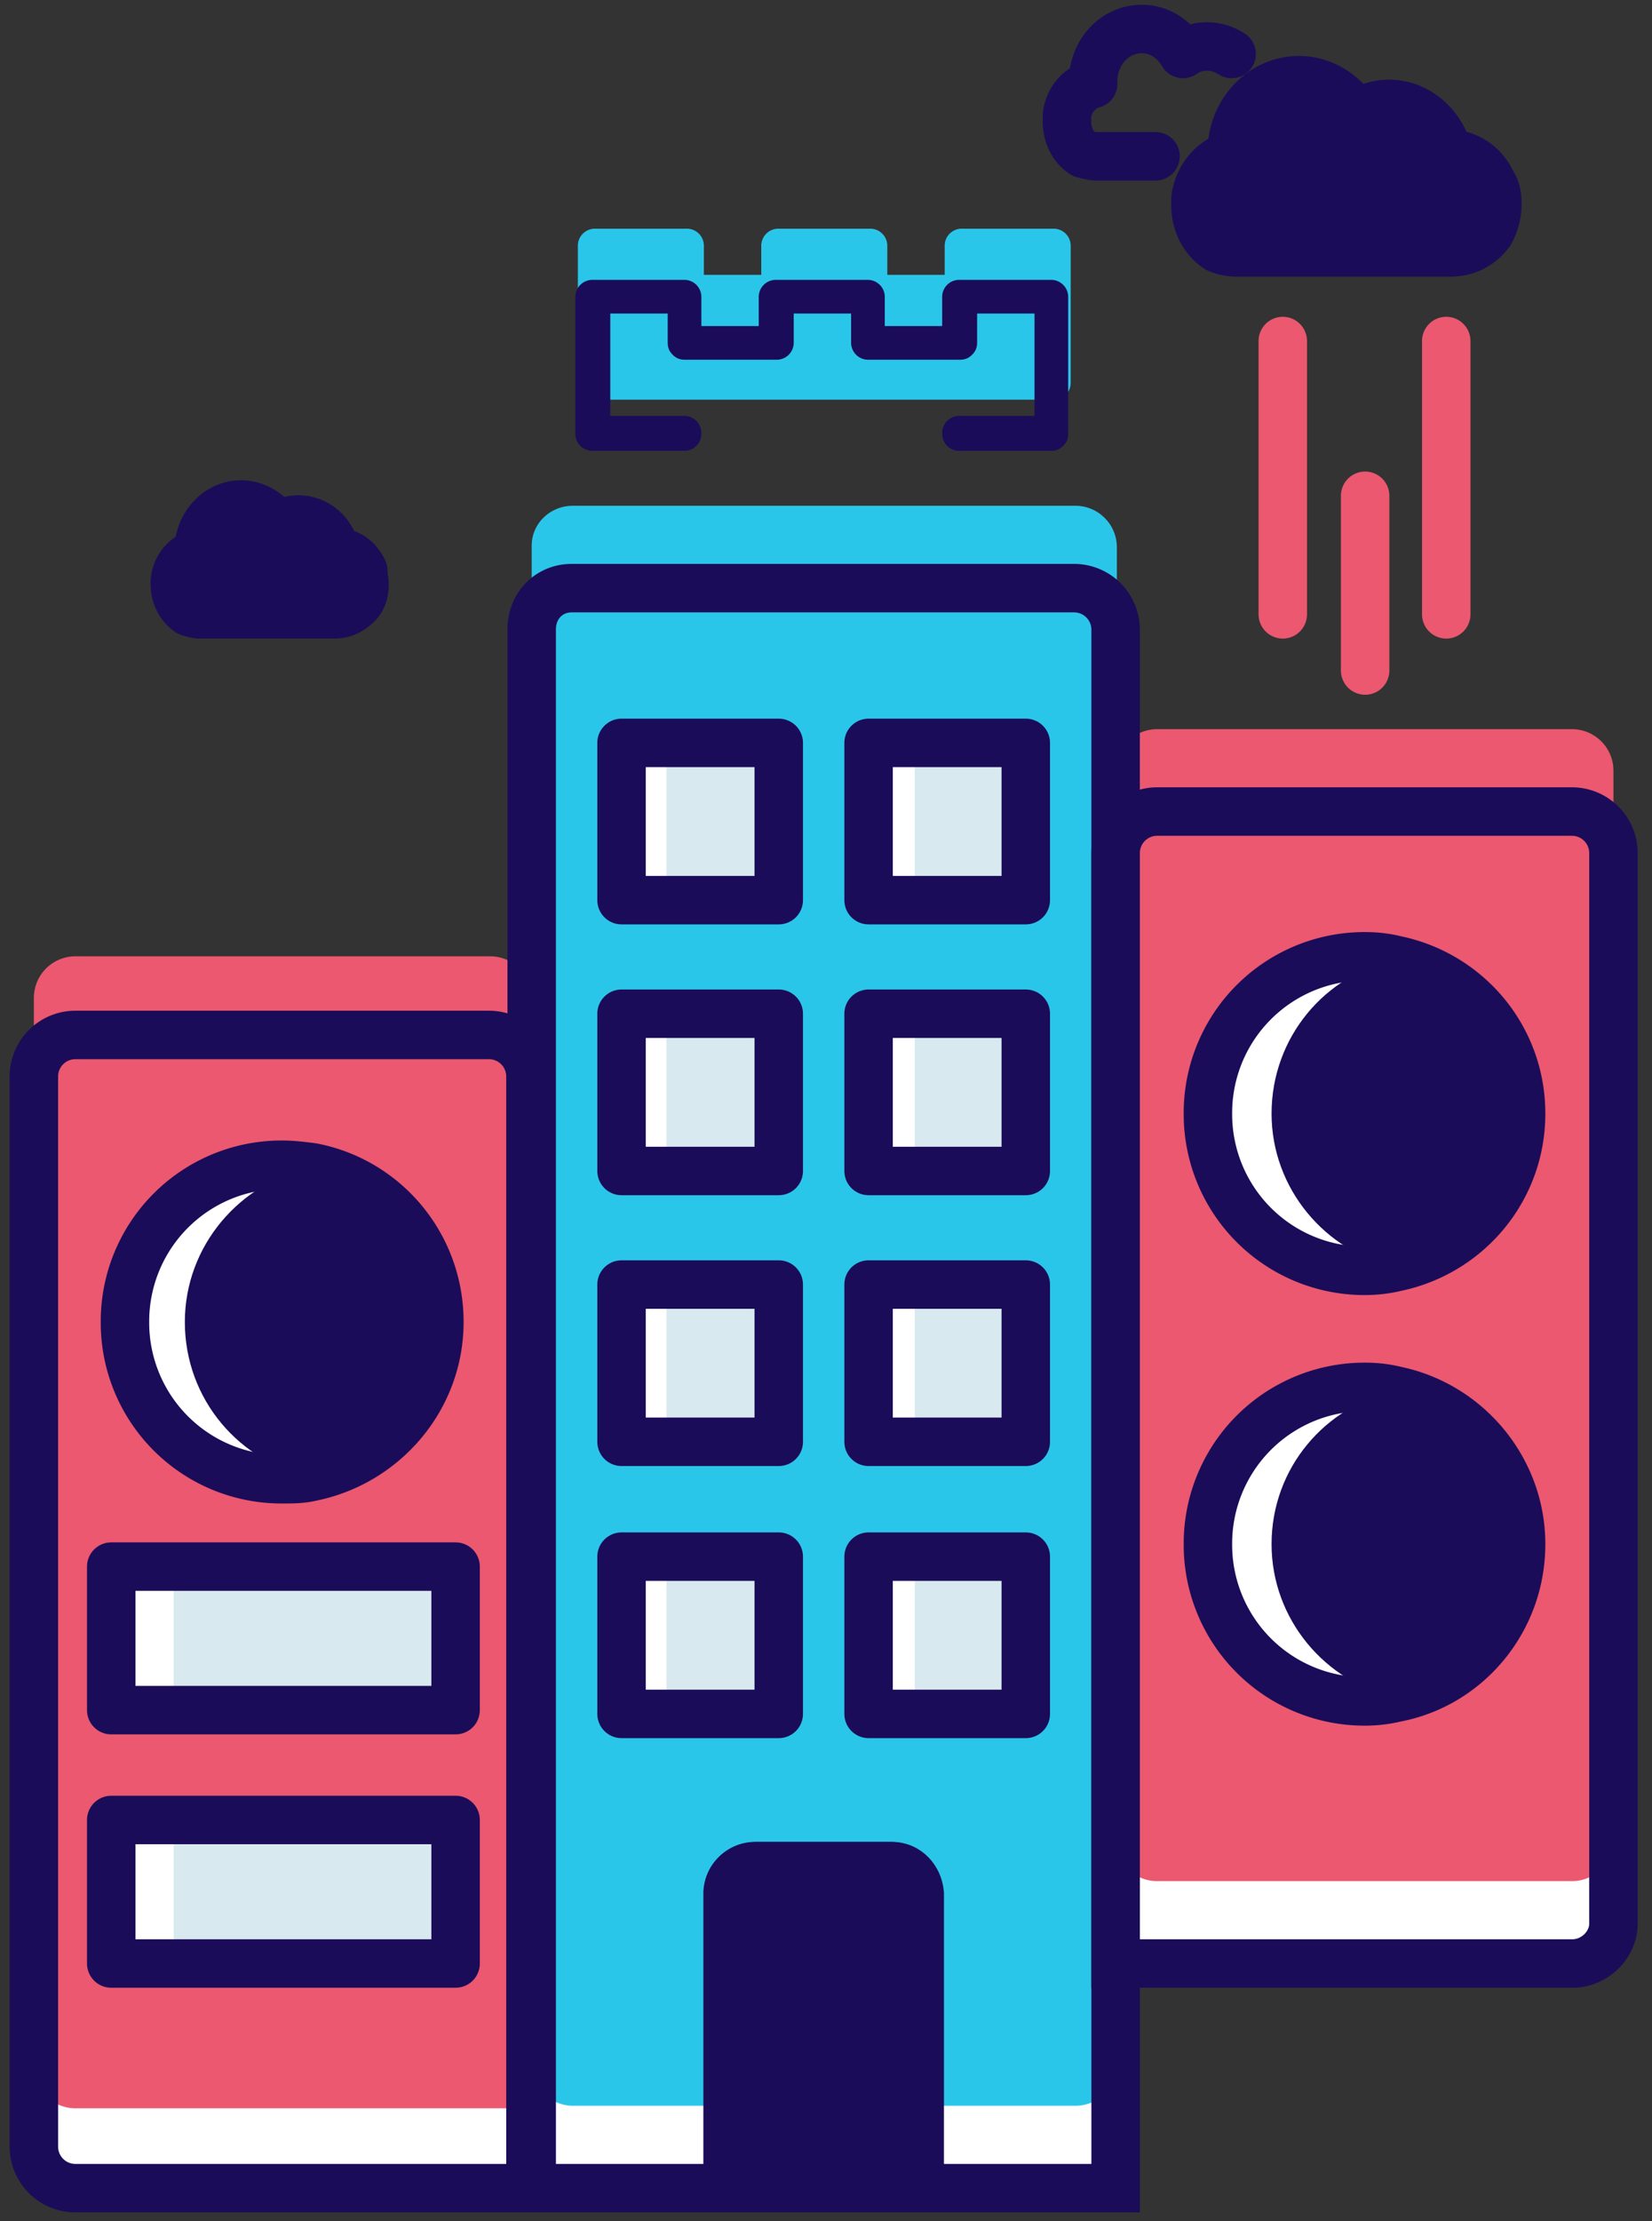 <svg xmlns="http://www.w3.org/2000/svg" width="93" height="125"><rect width="100%" height="100%" fill="#333333" stroke="none"/><g fill="none" fill-rule="evenodd"><path fill="#FFF" d="M62.804 123.074H29.932V35.417a2.338 2.338 0 0 1 2.318-2.318h28.306a2.338 2.338 0 0 1 2.318 2.318v87.657h-.07z"/><path fill="#2AC6EA" d="M32.25 28.463h28.306a2.338 2.338 0 0 1 2.318 2.318v85.41a2.338 2.338 0 0 1-2.318 2.317H32.25a2.338 2.338 0 0 1-2.318-2.318V30.71c0-1.264 1.054-2.247 2.318-2.247z"/><path fill="#FFF" d="M29.862 123.074H4.225a2.338 2.338 0 0 1-2.318-2.318V60.492a2.338 2.338 0 0 1 2.318-2.318h23.39a2.338 2.338 0 0 1 2.317 2.318v62.582h-.07z"/><path fill="#EB586F" d="M29.862 118.649H4.225a2.338 2.338 0 0 1-2.318-2.318V56.137a2.338 2.338 0 0 1 2.318-2.318h23.39a2.338 2.338 0 0 1 2.317 2.318v62.512h-.07z"/><path fill="#FFF" d="M88.51 110.501H62.805V47.99a2.338 2.338 0 0 1 2.317-2.318h23.39a2.338 2.338 0 0 1 2.318 2.318v60.265c0 1.194-1.054 2.247-2.318 2.247z"/><path fill="#EB586F" d="M88.51 105.865H65.122a2.338 2.338 0 0 1-2.317-2.317V43.354a2.338 2.338 0 0 1 2.317-2.318h23.39a2.338 2.338 0 0 1 2.318 2.318v60.194a2.338 2.338 0 0 1-2.318 2.317z"/><path stroke="#1B0C59" stroke-width="2.728" d="M32.18 33.099h28.306a2.338 2.338 0 0 1 2.318 2.318v87.727H29.932V35.417c0-1.335.983-2.318 2.248-2.318z"/><path fill="#1B0C59" stroke="#1B0C59" stroke-linecap="round" stroke-linejoin="round" stroke-width="2.728" d="M50.231 105.023h-7.656c-.843 0-1.545.702-1.545 1.545v16.506h10.746v-16.506c-.07-.843-.702-1.545-1.545-1.545z"/><path stroke="#1B0C59" stroke-width="2.728" d="M51.706 123.074H40.96v-16.506c0-.843.702-1.545 1.545-1.545h7.656c.843 0 1.545.702 1.545 1.545v16.506zm36.804-12.573H62.805V47.99a2.338 2.338 0 0 1 2.317-2.318h23.39a2.338 2.338 0 0 1 2.318 2.318v60.265c0 1.194-1.054 2.247-2.318 2.247zm-58.648 12.573V60.562a2.338 2.338 0 0 0-2.318-2.318H4.225a2.338 2.338 0 0 0-2.318 2.318v60.264a2.338 2.338 0 0 0 2.318 2.318h25.637v-.07z"/><path fill="#1B0C59" stroke="#1B0C59" stroke-linecap="round" stroke-linejoin="round" stroke-width="2.728" d="M84.296 11.465c0 .562-.14 1.124-.421 1.616a2.696 2.696 0 0 1-2.177 1.124H69.617c-.352 0-.703-.07-1.054-.211-.773-.492-1.264-1.405-1.264-2.458v-.351c.14-1.195.983-2.178 2.037-2.459v-.14c0-2.248 1.685-4.074 3.793-4.074 1.334 0 2.528.773 3.23 1.896.562-.35 1.195-.562 1.827-.562 1.615 0 2.95 1.194 3.371 2.81 1.124 0 2.037.702 2.458 1.686.211.28.281.702.281 1.123z"/><path stroke="#1B0C59" stroke-linecap="round" stroke-linejoin="round" stroke-width="2.728" d="M65.051 8.796H61.75c-.281 0-.492-.07-.773-.14-.562-.351-.913-1.054-.913-1.826v-.281a2.043 2.043 0 0 1 1.475-1.826v-.14c0-1.616 1.194-2.95 2.74-2.95.983 0 1.826.561 2.317 1.404.422-.281.843-.422 1.335-.422s.983.141 1.405.422"/><path fill="#1B0C59" stroke="#1B0C59" stroke-linecap="round" stroke-linejoin="round" stroke-width="2.728" d="M20.52 32.888c0 .351-.07.702-.28.983-.352.422-.844.703-1.405.703h-7.586c-.21 0-.422-.07-.632-.14-.492-.352-.773-.914-.773-1.546v-.21c.07-.773.632-1.405 1.335-1.546v-.14c0-1.405 1.053-2.6 2.388-2.6.843 0 1.615.493 2.037 1.195.35-.21.772-.351 1.194-.351 1.053 0 1.896.772 2.107 1.826.702 0 1.264.421 1.545 1.053 0 .281.07.562.07.773z"/><path fill="#FFF" d="M34.99 41.808h8.85v8.85h-8.85z"/><path fill="#D8E9F0" d="M37.518 41.808h6.251v8.85h-6.25z"/><path stroke="#1B0C59" stroke-linecap="round" stroke-linejoin="round" stroke-width="2.728" d="M34.99 41.808h8.85v8.85h-8.85z"/><path fill="#FFF" d="M48.897 41.808h8.85v8.85h-8.85z"/><path fill="#D8E9F0" d="M51.495 41.808h6.25v8.85h-6.25z"/><path stroke="#1B0C59" stroke-linecap="round" stroke-linejoin="round" stroke-width="2.728" d="M48.897 41.808h8.85v8.85h-8.85z"/><path fill="#FFF" d="M34.99 57.05h8.85v8.85h-8.85z"/><path fill="#D8E9F0" d="M37.518 57.05h6.251v8.85h-6.25z"/><path stroke="#1B0C59" stroke-linecap="round" stroke-linejoin="round" stroke-width="2.728" d="M34.99 57.05h8.85v8.85h-8.85z"/><path fill="#FFF" d="M48.897 57.05h8.85v8.85h-8.85z"/><path fill="#D8E9F0" d="M51.495 57.05h6.25v8.85h-6.25z"/><path stroke="#1B0C59" stroke-linecap="round" stroke-linejoin="round" stroke-width="2.728" d="M48.897 57.05h8.85v8.85h-8.85z"/><path fill="#FFF" d="M34.99 72.291h8.85v8.85h-8.85z"/><path fill="#D8E9F0" d="M37.518 72.291h6.251v8.85h-6.25z"/><path stroke="#1B0C59" stroke-linecap="round" stroke-linejoin="round" stroke-width="2.728" d="M34.99 72.291h8.85v8.85h-8.85z"/><path fill="#FFF" d="M48.897 72.291h8.85v8.85h-8.85z"/><path fill="#D8E9F0" d="M51.495 72.291h6.25v8.85h-6.25z"/><path stroke="#1B0C59" stroke-linecap="round" stroke-linejoin="round" stroke-width="2.728" d="M48.897 72.291h8.85v8.85h-8.85z"/><g><path fill="#FFF" d="M34.99 87.604h8.85v8.85h-8.85z"/><path fill="#D8E9F0" d="M37.518 87.604h6.251v8.85h-6.25z"/><path stroke="#1B0C59" stroke-linecap="round" stroke-linejoin="round" stroke-width="2.728" d="M34.99 87.604h8.85v8.85h-8.85z"/><path fill="#FFF" d="M48.897 87.604h8.85v8.85h-8.85z"/><path fill="#D8E9F0" d="M51.495 87.604h6.25v8.85h-6.25z"/><path stroke="#1B0C59" stroke-linecap="round" stroke-linejoin="round" stroke-width="2.728" d="M48.897 87.604h8.85v8.85h-8.85z"/></g><g stroke="#EB586F" stroke-linecap="round" stroke-linejoin="round" stroke-width="2.728"><path d="M72.215 34.574V19.192m4.636 8.709v9.834m4.566-3.161V19.192"/></g><g><path fill="#2AC6EA" d="M59.221 22.493H33.514a.96.96 0 0 1-.983-.983v-7.656a.96.96 0 0 1 .983-.984h5.128a.96.96 0 0 1 .983.984v1.615h3.231v-1.615a.96.96 0 0 1 .983-.984h5.128a.96.96 0 0 1 .983.984v1.615h3.231v-1.615a.96.96 0 0 1 .983-.984h5.128a.96.96 0 0 1 .983.984v7.656c0 .28-.07.491-.281.702-.28.14-.492.28-.773.28z"/><path fill="#1B0C59" d="M59.221 25.373h-5.197a.96.96 0 0 1-.984-.984.96.96 0 0 1 .984-.983h4.214v-5.76h-3.23v1.616c0 .28-.071.492-.282.702-.21.211-.421.281-.702.281h-5.128a.96.96 0 0 1-.983-.983v-1.616h-3.23v1.616a.96.96 0 0 1-.984.983H38.57c-.28 0-.491-.07-.702-.28-.21-.211-.28-.422-.28-.703v-1.616h-3.232v5.76H38.5a.96.96 0 0 1 .984.983.96.96 0 0 1-.984.984h-5.127a.96.96 0 0 1-.984-.984v-7.656a.96.96 0 0 1 .984-.983H38.5a.96.96 0 0 1 .984.983v1.616h3.23v-1.616a.96.96 0 0 1 .984-.983h5.127a.96.96 0 0 1 .984.983v1.616h3.23v-1.616a.96.96 0 0 1 .984-.983h5.127a.96.96 0 0 1 .984.983v7.656c0 .281-.07.492-.281.703a.89.89 0 0 1-.633.28z"/></g><g transform="translate(67.369 53.679)"><circle cx="9.482" cy="8.99" r="8.85" fill="#FFF"/><path fill="#1B0C59" d="M18.262 8.99c0 4.285-3.02 7.797-7.024 8.64-4.003-.843-7.024-4.425-7.024-8.64 0-4.284 3.02-7.866 7.024-8.639 4.004.843 7.024 4.355 7.024 8.64z"/><path stroke="#1B0C59" stroke-linecap="round" stroke-linejoin="round" stroke-width="2.728" d="M18.262 8.99c0 4.285-3.02 7.797-7.024 8.64a7.5 7.5 0 0 1-1.756.21 8.813 8.813 0 0 1-8.85-8.85A8.813 8.813 0 0 1 9.482.14c.632 0 1.194.07 1.756.211 4.004.843 7.024 4.355 7.024 8.64z"/></g><g transform="translate(67.369 77.56)"><circle cx="9.482" cy="9.342" r="8.85" fill="#FFF"/><path fill="#1B0C59" d="M18.262 9.342c0 4.284-3.02 7.866-7.024 8.639-4.003-.843-7.024-4.425-7.024-8.64 0-4.284 3.02-7.796 7.024-8.639 4.004.843 7.024 4.425 7.024 8.64z"/><path stroke="#1B0C59" stroke-linecap="round" stroke-linejoin="round" stroke-width="2.728" d="M18.262 9.342c0 4.284-3.02 7.866-7.024 8.639a7.5 7.5 0 0 1-1.756.21 8.813 8.813 0 0 1-8.85-8.85 8.813 8.813 0 0 1 8.85-8.85c.632 0 1.194.07 1.756.211 4.004.843 7.024 4.425 7.024 8.64z"/></g><g><path fill="#FFF" d="M24.735 74.399c0 4.284-3.091 7.866-7.165 8.71-.562.14-1.124.14-1.685.14a8.813 8.813 0 0 1-8.85-8.85 8.813 8.813 0 0 1 8.85-8.85c.561 0 1.123.07 1.685.14 4.074.773 7.165 4.355 7.165 8.71z"/><path fill="#1B0C59" d="M24.735 74.399c0 4.284-3.091 7.866-7.165 8.71-4.074-.773-7.164-4.355-7.164-8.71 0-4.285 3.09-7.867 7.164-8.71 4.074.773 7.165 4.355 7.165 8.71z"/><path stroke="#1B0C59" stroke-linecap="round" stroke-linejoin="round" stroke-width="2.728" d="M24.735 74.399c0 4.284-3.091 7.866-7.165 8.71-.562.14-1.124.14-1.685.14a8.813 8.813 0 0 1-8.85-8.85 8.813 8.813 0 0 1 8.85-8.85c.561 0 1.123.07 1.685.14 4.074.773 7.165 4.355 7.165 8.71z"/></g><g><path fill="#FFF" d="M6.262 88.165h19.386v8.077H6.262z"/><path fill="#D8E9F0" d="M9.774 88.165h15.944v8.077H9.774z"/><path stroke="#1B0C59" stroke-linecap="round" stroke-linejoin="round" stroke-width="2.728" d="M6.262 88.165h19.386v8.077H6.262z"/></g><g><path fill="#FFF" d="M6.262 102.424h19.386v8.077H6.262z"/><path fill="#D8E9F0" d="M9.774 102.424h15.944v8.077H9.774z"/><path stroke="#1B0C59" stroke-linecap="round" stroke-linejoin="round" stroke-width="2.728" d="M6.262 102.424h19.386v8.077H6.262z"/></g></g></svg>